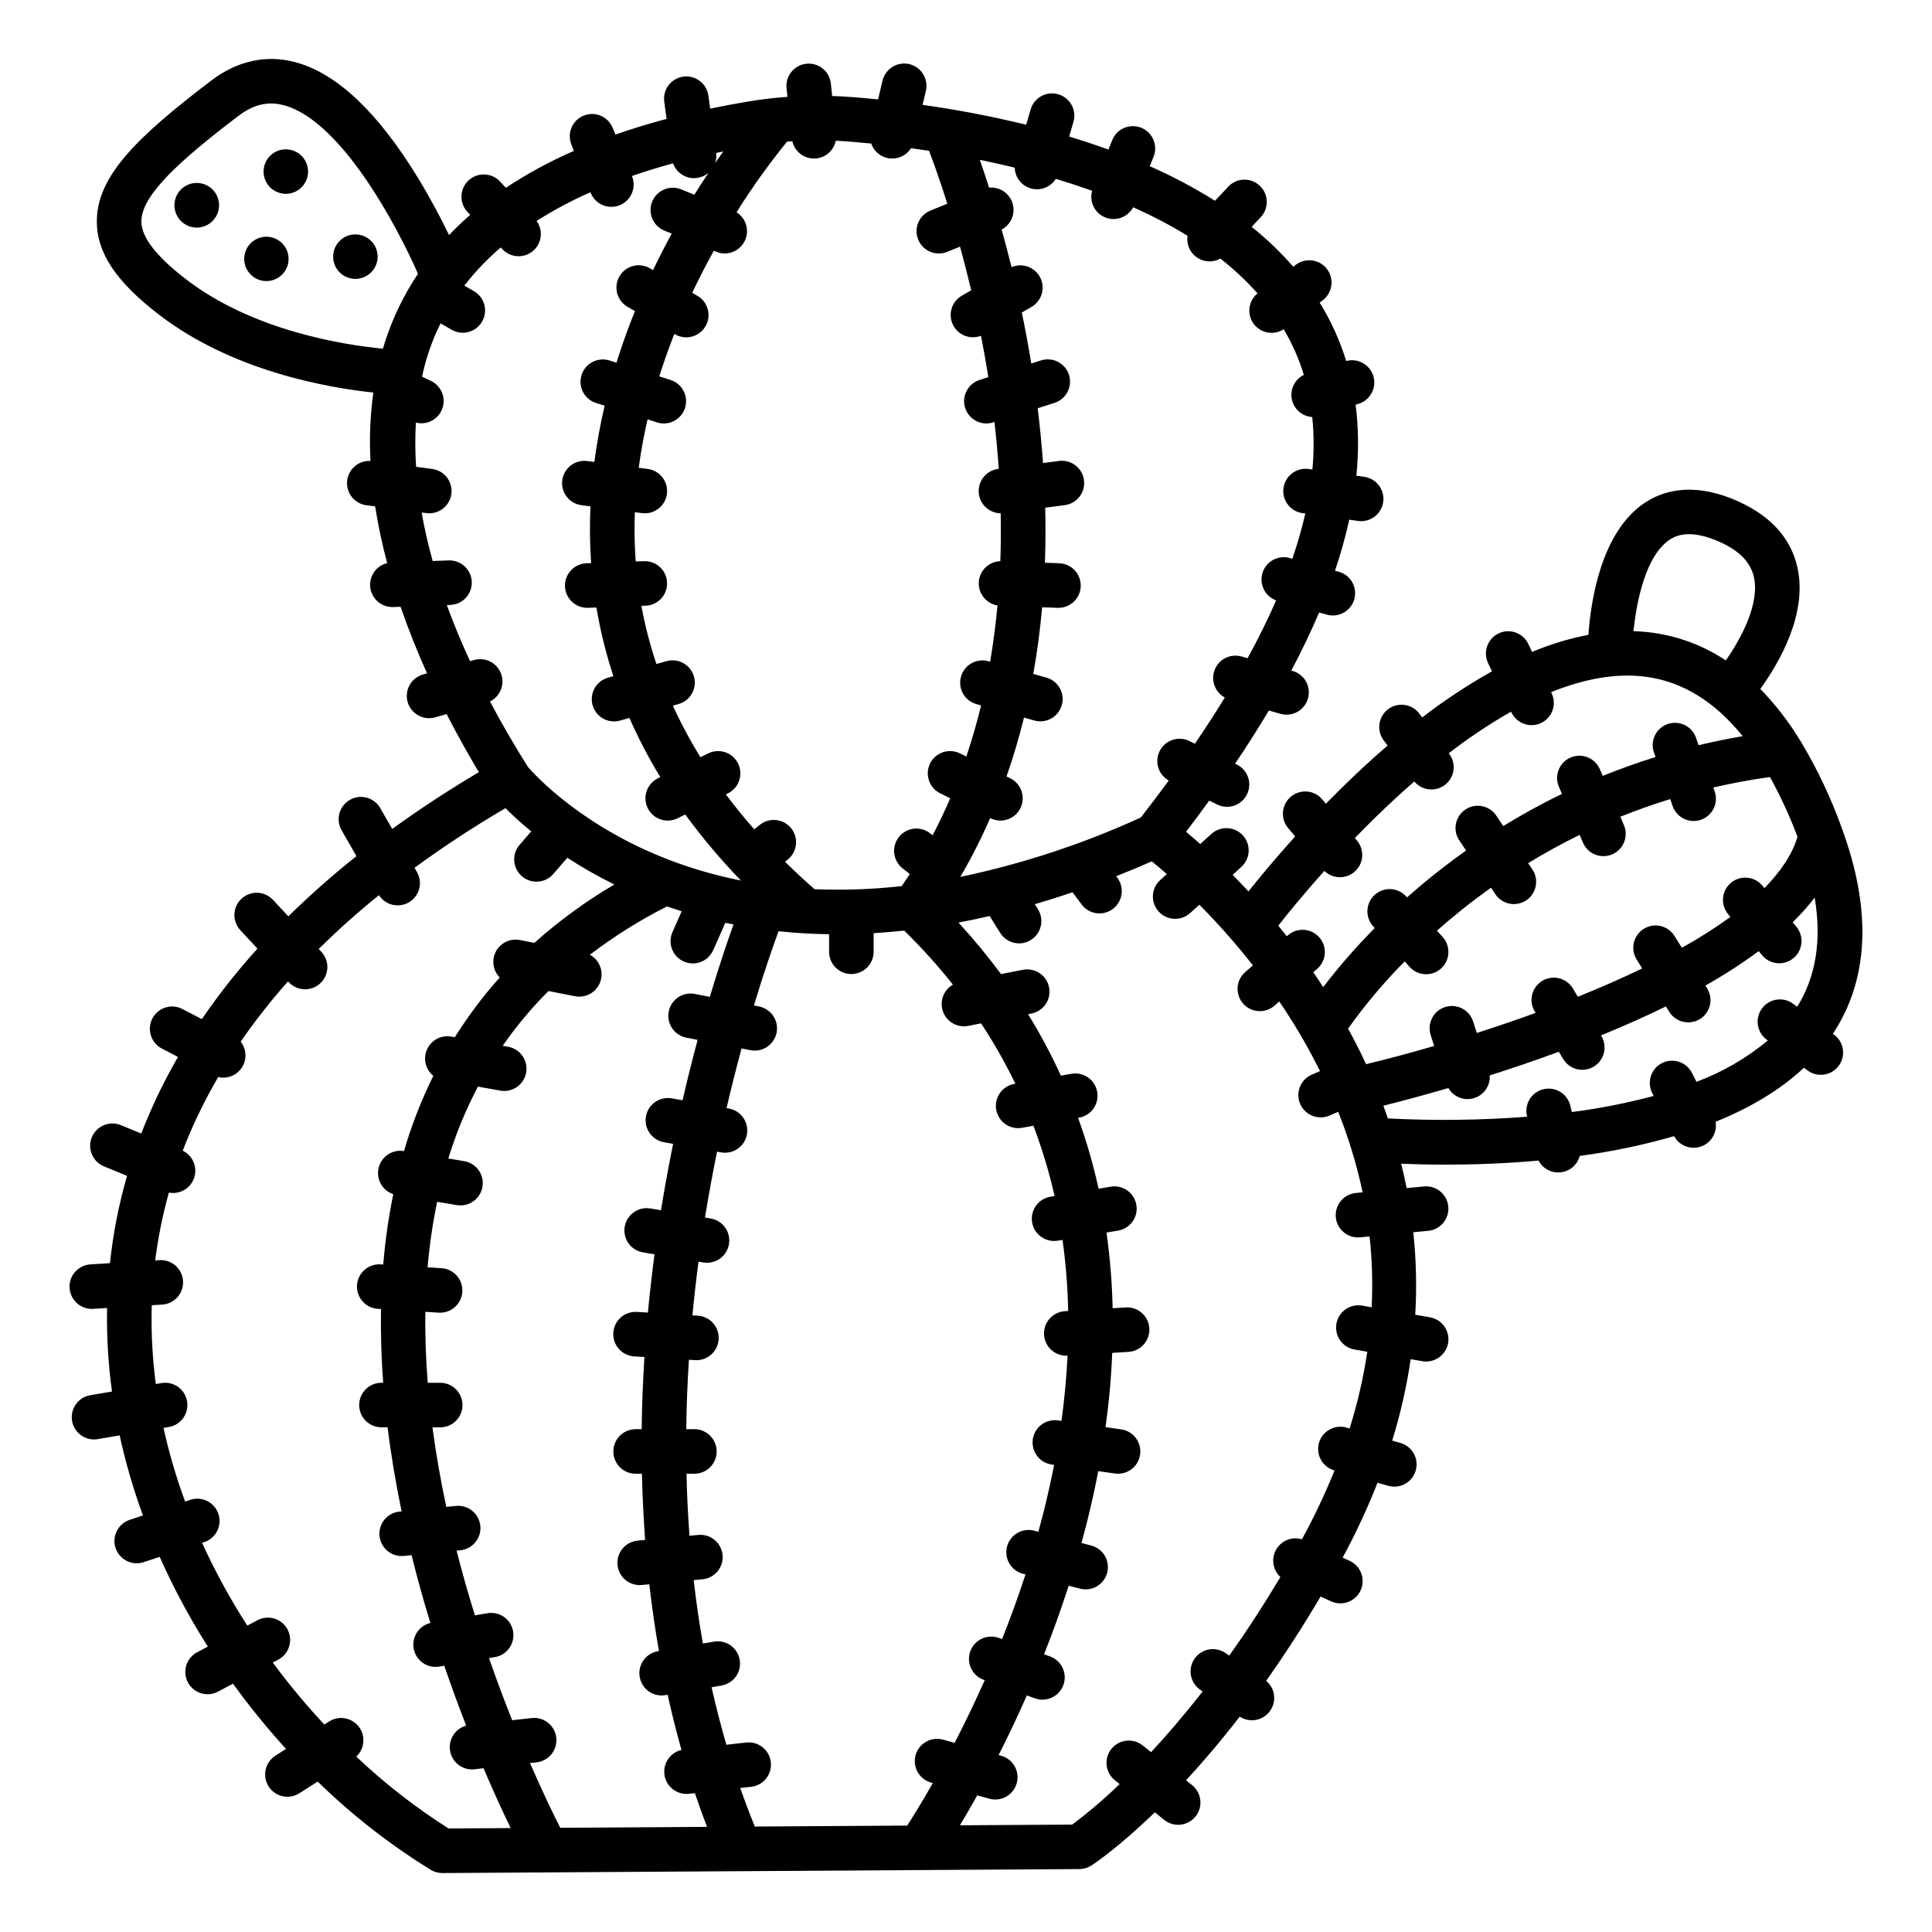 <?xml version="1.0" encoding="UTF-8"?>
<!-- Uploaded to: SVG Repo, www.svgrepo.com, Generator: SVG Repo Mixer Tools -->
<svg fill="#000000" width="800px" height="800px" version="1.1" viewBox="144 144 512 512" xmlns="http://www.w3.org/2000/svg">
 <g>
  <path d="m196.15 192.48c-2.824-0.004-5.254 1.984-5.809 4.754-0.555 2.766 0.922 5.543 3.531 6.625 2.606 1.082 5.613 0.172 7.184-2.176 1.57-2.344 1.262-5.473-0.734-7.469-1.109-1.105-2.606-1.727-4.172-1.734z"/>
  <path d="m214.58 206.73c-2.801 0.008-5.211 1.992-5.754 4.742-0.539 2.75 0.934 5.504 3.527 6.57 2.59 1.07 5.578 0.164 7.133-2.168 1.555-2.332 1.25-5.441-0.734-7.422-1.113-1.098-2.609-1.715-4.172-1.723z"/>
  <path d="m219.74 183.57c-2.812 0.004-5.231 1.996-5.777 4.754-0.543 2.758 0.938 5.519 3.535 6.594 2.602 1.074 5.598 0.16 7.156-2.18 1.562-2.344 1.25-5.457-0.742-7.445-1.109-1.102-2.609-1.719-4.172-1.723z"/>
  <path d="m238.18 206.12c-2.812 0-5.231 1.984-5.781 4.742-0.551 2.758 0.926 5.519 3.523 6.594 2.594 1.078 5.59 0.172 7.156-2.164 1.562-2.336 1.258-5.453-0.727-7.441-1.109-1.105-2.609-1.727-4.172-1.73z"/>
  <path d="m632.08 363.39c-0.016-0.043-0.031-0.086-0.047-0.125l-0.008-0.02v-0.004c-2.805-7.781-6.348-15.273-10.586-22.379-0.133-0.262-0.285-0.512-0.457-0.75-2.984-4.887-6.5-9.43-10.484-13.543 4.945-6.82 12.699-20.008 9.777-32.453-1.883-8.02-7.652-14.035-17.148-17.891-11.238-4.562-18.914-1.91-23.379 1.109-11.422 7.738-14.156 25.762-14.801 34.898h0.004c-5.121 0.992-10.129 2.512-14.934 4.531l-0.992-2.102h-0.004c-1.395-2.945-4.914-4.203-7.863-2.809-2.945 1.395-4.203 4.914-2.809 7.859l1.039 2.199c-6.457 3.613-12.637 7.699-18.492 12.223l-0.738-0.996h-0.004c-1.945-2.617-5.641-3.16-8.258-1.215-2.617 1.945-3.16 5.644-1.215 8.262l1.043 1.402c-5.914 5.086-11.414 10.355-16.348 15.406l-0.934-1.105h-0.004c-1.004-1.215-2.449-1.98-4.019-2.121s-3.133 0.352-4.34 1.367c-1.203 1.016-1.953 2.473-2.078 4.047-0.125 1.57 0.387 3.129 1.414 4.32l1.82 2.16c-5.246 5.805-9.465 10.91-12.379 14.57-1.438-1.551-2.844-3.023-4.199-4.398l2.309-2.082-0.004 0.004c2.422-2.184 2.617-5.918 0.434-8.34-2.184-2.422-5.918-2.613-8.34-0.43l-2.981 2.688c-1.398-1.242-2.656-2.32-3.758-3.242 2.121-2.781 4.172-5.535 6.152-8.266l2.141 1.059v0.004c2.914 1.402 6.414 0.199 7.852-2.699 1.434-2.902 0.27-6.414-2.613-7.883l-0.535-0.266c3.219-4.777 6.199-9.469 8.945-14.082l3.051 0.863-0.004-0.004c1.512 0.441 3.137 0.258 4.512-0.504 1.375-0.766 2.387-2.043 2.816-3.559 0.426-1.512 0.234-3.133-0.539-4.504-0.773-1.371-2.059-2.375-3.574-2.793l-0.309-0.086c2.777-5.242 5.231-10.375 7.367-15.395l2.106 0.59c3.125 0.84 6.344-0.996 7.215-4.109 0.875-3.117-0.926-6.356-4.031-7.262l-1.078-0.301c1.508-4.43 2.769-8.941 3.777-13.512l2.391 0.336c3.211 0.418 6.156-1.828 6.606-5.035 0.449-3.203-1.766-6.176-4.965-6.656l-2.152-0.301v-0.004c0.66-6.254 0.598-12.562-0.191-18.801l0.965-0.312v0.004c3.012-1.039 4.656-4.277 3.723-7.32-0.938-3.043-4.117-4.797-7.191-3.961-1.668-5.445-4.031-10.648-7.027-15.488l0.77-0.574v-0.004c2.613-1.949 3.152-5.648 1.203-8.262s-5.648-3.152-8.262-1.203l-0.711 0.531-0.004 0.004c-3.348-3.844-7.035-7.375-11.02-10.559l2.406-2.562v-0.004c2.231-2.375 2.113-6.113-0.266-8.344s-6.113-2.113-8.344 0.266l-3.504 3.738c-5.535-3.469-11.312-6.535-17.289-9.168l1.008-2.516c1.211-3.027-0.262-6.465-3.289-7.676-3.027-1.211-6.465 0.262-7.676 3.289l-0.996 2.496c-3.461-1.258-6.941-2.402-10.414-3.453l1.133-3.863v-0.004c0.918-3.129-0.875-6.41-4.004-7.328-3.129-0.922-6.41 0.871-7.328 4l-1.195 4.066v0.004c-9.055-2.219-18.219-3.977-27.453-5.269l0.867-3.664h0.004c0.367-1.527 0.109-3.137-0.711-4.477-0.82-1.336-2.141-2.293-3.672-2.656-1.527-0.359-3.137-0.098-4.469 0.73-1.336 0.824-2.285 2.152-2.641 3.68l-1.172 4.945c-2.383-0.242-4.613-0.445-6.652-0.605-1.84-0.148-3.676-0.238-5.512-0.297l-0.344-3.293c-0.34-3.246-3.242-5.602-6.488-5.262-3.242 0.34-5.598 3.246-5.258 6.488l0.238 2.289c-3.504 0.25-6.981 0.664-10.43 1.238-3.445 0.574-6.785 1.207-10.051 1.887l-0.473-3.492-0.004 0.004c-0.465-3.203-3.426-5.434-6.633-5-3.207 0.434-5.469 3.371-5.066 6.582l0.625 4.625c-4.734 1.254-9.258 2.641-13.566 4.156l-0.703-1.75h0.004c-1.211-3.027-4.648-4.5-7.676-3.289-3.027 1.211-4.5 4.648-3.289 7.676l0.672 1.684 0.004-0.004c-6.281 2.731-12.316 6-18.027 9.777l-1.566-1.672c-2.234-2.379-5.969-2.496-8.348-0.266s-2.496 5.969-0.266 8.344l0.723 0.77c-1.98 1.723-3.844 3.512-5.606 5.359-2.074-4.273-4.902-9.699-8.344-15.324-10.531-17.219-21.355-27.461-32.18-30.438-7.766-2.141-15.535-0.48-22.469 4.797-19.66 14.953-30.32 25.32-30.352 37.277-0.023 8.359 5.055 15.996 16.461 24.773 19.523 15.023 44.836 19.387 56.824 20.645h-0.004c-0.832 6.004-1.086 12.07-0.762 18.125-3.141-0.164-5.863 2.164-6.184 5.293-0.32 3.133 1.871 5.965 4.984 6.438l2.441 0.32c0.793 5.062 1.859 10.078 3.191 15.027-2.91 0.695-4.84 3.457-4.492 6.43s2.867 5.215 5.859 5.215h0.223l1.961-0.074c2.109 6.137 4.492 12.055 7.008 17.637l-1.016 0.289 0.004 0.004c-1.52 0.414-2.812 1.418-3.59 2.789-0.773 1.371-0.969 2.996-0.543 4.512 0.43 1.516 1.449 2.801 2.824 3.562 1.379 0.762 3.008 0.941 4.519 0.5l2.996-0.848c2.906 5.676 5.824 10.848 8.543 15.391-7.57 4.484-15.309 9.488-22.965 15.043l-3.191-5.559h0.004c-1.637-2.805-5.227-3.766-8.043-2.148-2.816 1.617-3.797 5.203-2.199 8.027l3.953 6.887c-6.293 5-12.32 10.324-18.055 15.957l-4.062-4.367v-0.004c-2.223-2.387-5.957-2.519-8.348-0.301-2.387 2.223-2.519 5.957-0.301 8.348l4.531 4.867c-5.328 5.891-10.258 12.137-14.746 18.691l-5.129-2.676h-0.004c-2.891-1.508-6.457-0.387-7.965 2.504-1.508 2.891-0.387 6.457 2.504 7.965l4.277 2.231h0.004c-3.769 6.5-7.023 13.285-9.734 20.293l-5.309-2.184c-1.453-0.625-3.094-0.641-4.559-0.043-1.465 0.598-2.629 1.758-3.231 3.219-0.602 1.465-0.594 3.106 0.027 4.562 0.617 1.457 1.797 2.602 3.269 3.18l6.031 2.484c-2.184 7.566-3.699 15.309-4.527 23.141l-5.16 0.32c-3.188 0.191-5.644 2.883-5.547 6.07 0.098 3.191 2.711 5.727 5.902 5.727 0.121 0 0.246 0 0.367-0.012l3.684-0.227c0 0.227-0.016 0.449-0.02 0.68h0.004c-0.105 7.172 0.336 14.344 1.309 21.449l-5.746 0.984c-3.023 0.516-5.148 3.258-4.891 6.312 0.254 3.059 2.809 5.41 5.875 5.41 0.336 0 0.672-0.027 1.004-0.082l5.793-0.992c1.57 7.207 3.633 14.297 6.172 21.219l-3.5 1.156v0.004c-3.098 1.023-4.781 4.363-3.758 7.461 1.023 3.098 4.367 4.777 7.465 3.754l4.231-1.398c3.434 7.707 7.391 15.172 11.848 22.336 0.297 0.48 0.613 0.953 0.918 1.434l-2.84 1.508c-2.879 1.531-3.973 5.106-2.445 7.988 1.531 2.879 5.106 3.973 7.984 2.445l3.961-2.106c4.356 6.023 9.043 11.797 14.051 17.293l-2.664 1.699c-1.367 0.82-2.348 2.156-2.715 3.711-0.367 1.555-0.086 3.188 0.77 4.531 0.859 1.348 2.227 2.285 3.789 2.606 1.562 0.324 3.188-0.004 4.508-0.898l4.703-3c9.094 8.871 19.141 16.711 29.953 23.379 0.926 0.566 1.988 0.863 3.074 0.863h0.035l168.81-1.055v0.004c1.129-0.008 2.231-0.336 3.176-0.949 0.598-0.387 7.074-4.672 16.805-14.086l2.488 2c2.539 2.043 6.258 1.637 8.301-0.906 2.039-2.539 1.637-6.258-0.906-8.301l-1.605-1.289c4.402-4.769 9.188-10.359 14.219-16.875 2.621 1.715 6.125 1.086 7.984-1.434s1.43-6.051-0.98-8.051c4.715-6.656 9.559-14.078 14.426-22.336l2.836 1.297 0.004-0.004c2.957 1.32 6.43 0.008 7.777-2.938 1.344-2.949 0.062-6.43-2.875-7.801l-1.895-0.863v-0.004c3.484-6.418 6.57-13.047 9.238-19.844l2.789 0.797c1.508 0.441 3.133 0.266 4.512-0.492 1.379-0.758 2.394-2.035 2.828-3.551 0.434-1.512 0.242-3.133-0.523-4.508-0.77-1.371-2.055-2.383-3.57-2.801l-2.137-0.609v-0.004c2.18-7.055 3.816-14.27 4.894-21.578l3.086 0.531v0.004c0.332 0.055 0.672 0.086 1.012 0.086 3.066-0.004 5.621-2.352 5.883-5.406 0.258-3.055-1.867-5.801-4.887-6.32l-3.887-0.668c0.43-7.289 0.258-14.605-0.516-21.867l3.961-0.383h0.004c3.242-0.312 5.621-3.195 5.309-6.441s-3.195-5.625-6.441-5.312l-4.594 0.441c-0.43-2.195-0.922-4.344-1.445-6.461 3.207 0.133 7.191 0.238 11.766 0.238 7.094 0 15.574-0.258 24.641-1.074l-0.004 0.004c1.133 2.148 3.465 3.383 5.875 3.109 2.414-0.273 4.41-2 5.031-4.348 8.457-1.125 16.816-2.875 25.012-5.238 1.383 2.535 4.391 3.695 7.113 2.75 2.723-0.941 4.367-3.719 3.883-6.562 8.867-3.582 16.945-8.254 23.418-14.324l0.914 0.688v0.004c2.602 1.965 6.305 1.445 8.27-1.156 1.965-2.602 1.445-6.305-1.156-8.27l-0.355-0.27c9.562-14.469 10.355-32.805 2.332-54.566zm-45.715-76.281c1.129-0.766 4.562-3.09 12.316 0.055 5.816 2.363 9.117 5.512 10.09 9.633 1.672 7.078-3.316 16.359-7.41 22.215v0.004c-5.785-3.848-12.363-6.348-19.242-7.316-1.734-0.242-3.477-0.387-5.223-0.438 0.816-8.105 3.289-19.961 9.469-24.152zm-91.395 87.676c2.242 2.195 5.805 2.254 8.117 0.137 2.312-2.117 2.566-5.676 0.578-8.098l-0.613-0.727c3.461-3.578 7.211-7.273 11.191-10.922 1.469-1.344 2.996-2.707 4.566-4.074v-0.004c2.031 2.434 5.621 2.828 8.133 0.895 2.512-1.934 3.047-5.504 1.215-8.09l-0.211-0.281v-0.004c5.234-4.055 10.75-7.738 16.5-11.02l0.156 0.332c1.445 2.856 4.906 4.043 7.797 2.672 2.894-1.371 4.168-4.801 2.871-7.727l-0.211-0.441c8.539-3.457 17.191-5.199 25.418-4.043 9.531 1.344 18.008 6.606 25.355 15.707-4.008 0.684-7.902 1.48-11.684 2.391l-0.688-1.969h0.004c-1.07-3.082-4.434-4.711-7.516-3.641-3.078 1.07-4.711 4.434-3.641 7.516l0.426 1.23c-4.879 1.516-9.543 3.191-14 4.992l-0.758-1.77h0.004c-1.289-2.996-4.762-4.383-7.758-3.094-2.996 1.285-4.379 4.758-3.094 7.754l0.812 1.887c-5.59 2.703-10.77 5.578-15.559 8.512l-1.719-2.566c-0.84-1.367-2.203-2.332-3.773-2.672-1.57-0.344-3.211-0.031-4.543 0.863-1.336 0.898-2.246 2.297-2.523 3.879-0.281 1.582 0.098 3.207 1.043 4.504l1.664 2.488c-4.676 3.301-8.855 6.594-12.543 9.715-1.062 0.906-2.09 1.801-3.098 2.695l-0.215-0.242v0.004c-2.18-2.426-5.91-2.629-8.336-0.449-2.426 2.18-2.629 5.914-0.449 8.34l0.434 0.48c-4.879 4.922-9.438 10.148-13.652 15.645-0.871-1.34-1.746-2.656-2.633-3.945l1.039-0.895c2.445-2.137 2.707-5.848 0.582-8.305-2.121-2.457-5.832-2.738-8.301-0.629l-0.34 0.297c-0.754-0.957-1.504-1.891-2.254-2.805 2.562-3.269 6.773-8.445 12.207-14.52zm-82.055-186.35c0.074 2.594 1.836 4.836 4.34 5.519 2.508 0.68 5.164-0.359 6.539-2.559 3.074 0.926 6.144 1.93 9.207 3.019 0.141 0.051 0.277 0.098 0.418 0.152-0.809 2.894 0.691 5.934 3.481 7.055 2.793 1.121 5.977-0.039 7.394-2.691 4.969 2.195 9.785 4.719 14.418 7.555-0.34 2.227 0.617 4.453 2.469 5.738 1.852 1.285 4.269 1.402 6.238 0.309 3.551 2.769 6.844 5.852 9.84 9.215-2.43 1.977-2.887 5.512-1.039 8.039 1.848 2.531 5.356 3.172 7.977 1.457 1.152 1.945 2.184 3.957 3.094 6.027 0.863 1.98 1.613 4.012 2.238 6.078-2.398 1.176-3.707 3.824-3.184 6.445 0.527 2.621 2.75 4.559 5.418 4.723 0.469 4.625 0.48 9.285 0.035 13.914l-1.047-0.148h-0.004c-3.207-0.414-6.156 1.832-6.606 5.035-0.449 3.207 1.766 6.176 4.965 6.66l0.816 0.113c-0.93 4.051-2.078 8.051-3.434 11.98l-0.777-0.219h-0.004c-3.047-0.797-6.188 0.941-7.125 3.949-0.941 3.008 0.645 6.227 3.606 7.309-2.164 4.965-4.684 10.074-7.559 15.324l-1.633-0.461c-2.898-0.812-5.941 0.684-7.066 3.473-1.129 2.789 0.02 5.981 2.668 7.406-2.453 4.004-5.102 8.086-7.949 12.246l-1.539-0.762c-2.883-1.352-6.32-0.176-7.766 2.66-1.449 2.836-0.387 6.309 2.398 7.852-2.367 3.223-4.836 6.488-7.414 9.797h0.004c-15.312 7.004-31.355 12.285-47.832 15.742 2.938-5.035 5.578-10.242 7.91-15.59l0.098 0.047c2.922 1.449 6.461 0.254 7.91-2.668 1.445-2.926 0.25-6.465-2.672-7.914l-1.008-0.5c1.77-5.051 3.316-10.254 4.633-15.602l2.766 0.789c3.129 0.859 6.367-0.965 7.25-4.086 0.883-3.125-0.922-6.375-4.039-7.277l-3.519-0.996c1.031-5.742 1.816-11.629 2.352-17.66l3.988 0.148h0.223 0.004c3.258 0.059 5.949-2.535 6.012-5.797 0.059-3.262-2.535-5.953-5.797-6.012l-3.695-0.137c0.172-4.789 0.195-9.652 0.074-14.59l5.047-0.66c1.582-0.168 3.031-0.969 4.016-2.219 0.984-1.25 1.422-2.844 1.215-4.422s-1.043-3.008-2.316-3.961-2.879-1.352-4.453-1.102l-4.086 0.535c-0.34-4.781-0.812-9.625-1.418-14.527l4.422-1.406v-0.004c1.504-0.469 2.758-1.516 3.484-2.91 0.727-1.395 0.867-3.019 0.391-4.519-0.477-1.5-1.531-2.746-2.934-3.465-1.398-0.715-3.027-0.844-4.523-0.359l-2.535 0.809c-0.766-4.684-1.609-9.199-2.508-13.512l2.594-1.496c2.691-1.574 3.695-4.973 2.289-7.758s-4.738-3.996-7.606-2.762c-0.871-3.523-1.742-6.844-2.625-9.965l0.004-0.004c2.496-1.312 3.715-4.211 2.906-6.914-0.809-2.703-3.414-4.457-6.227-4.188-0.879-2.762-1.711-5.227-2.461-7.379 3.039 0.621 6.133 1.312 9.25 2.078zm-79.133-3.902c0.625-0.133 1.25-0.27 1.883-0.395-0.691 0.965-1.406 1.98-2.141 3.051 0.289-0.852 0.379-1.762 0.258-2.656zm-0.621 25.922 0.703 0.285v0.004c2.836 1.137 6.074-0.082 7.457-2.809 1.387-2.723 0.461-6.055-2.129-7.68 4.07-6.508 8.543-12.762 13.387-18.723 0.465-0.039 0.93-0.074 1.395-0.105 0.605 2.676 2.981 4.582 5.727 4.59 0.207 0 0.414-0.012 0.621-0.031 2.559-0.266 4.652-2.164 5.168-4.684 1.203 0.055 2.406 0.121 3.613 0.219 1.824 0.145 3.762 0.32 5.773 0.52 0.656 1.91 2.246 3.352 4.215 3.82 0.445 0.105 0.906 0.156 1.367 0.156 2.016-0.004 3.891-1.035 4.973-2.738 1.566 0.211 3.148 0.434 4.777 0.684 1.09 2.856 2.836 7.668 4.844 14.02l-4.484 1.828v-0.004c-3.019 1.23-4.469 4.676-3.238 7.695 1.23 3.019 4.676 4.473 7.695 3.242l3.394-1.383c0.988 3.594 1.988 7.465 2.957 11.57l-2.504 1.445c-2.66 1.551-3.684 4.887-2.348 7.66 1.34 2.777 4.582 4.059 7.453 2.945 0.695 3.543 1.344 7.199 1.945 10.973l-2.231 0.711c-1.512 0.457-2.777 1.504-3.516 2.902-0.734 1.398-0.879 3.031-0.398 4.539 0.48 1.504 1.543 2.758 2.953 3.473 1.406 0.715 3.043 0.836 4.543 0.336l0.27-0.086c0.457 3.984 0.844 8.137 1.133 12.418l-0.195 0.027v-0.004c-3.066 0.414-5.293 3.121-5.106 6.211 0.188 3.086 2.727 5.508 5.82 5.547 0.082 4.148 0.059 8.383-0.098 12.688h-0.004c-3.035 0.098-5.504 2.488-5.695 5.523-0.195 3.035 1.949 5.719 4.949 6.203-0.453 4.93-1.09 9.91-1.949 14.91l-0.473-0.133c-3.129-0.859-6.363 0.965-7.246 4.086-0.887 3.125 0.918 6.375 4.035 7.277l1.289 0.363c-1.102 4.527-2.394 9.055-3.914 13.543l-1.691-0.84v0.004c-2.922-1.445-6.465-0.25-7.914 2.672-1.445 2.922-0.25 6.465 2.672 7.91l2.668 1.32c-1.426 3.301-2.969 6.574-4.672 9.801l-0.562-0.445c-1.227-1.004-2.805-1.473-4.379-1.305-1.574 0.172-3.016 0.969-3.996 2.211-0.984 1.242-1.426 2.828-1.227 4.398 0.195 1.57 1.02 3 2.277 3.957l1.84 1.457c-0.695 1.07-1.406 2.137-2.133 3.195h0.004c-7.676 0.863-15.402 1.141-23.117 0.82-2.723-2.394-5.328-4.816-7.824-7.273l0.73-0.578c2.527-2.031 2.945-5.723 0.934-8.266-2.012-2.543-5.695-2.988-8.258-0.996l-1.562 1.234c-2.676-3.039-5.18-6.121-7.519-9.25l0.559-0.277h0.004c2.922-1.449 4.117-4.992 2.672-7.914-1.449-2.922-4.988-4.117-7.91-2.668l-2.051 1.016c-2.727-4.398-5.172-8.965-7.32-13.668l1.48-0.418v-0.004c1.52-0.414 2.805-1.422 3.578-2.793 0.77-1.367 0.965-2.988 0.535-4.504-0.426-1.512-1.441-2.793-2.816-3.555-1.375-0.766-2.996-0.945-4.508-0.508l-2.625 0.742c-1.695-5.035-3.027-10.184-3.981-15.41l1.125-0.043c3.258-0.121 5.801-2.859 5.68-6.121-0.121-3.258-2.859-5.801-6.117-5.68l-2.184 0.082c-0.023-0.32-0.055-0.641-0.078-0.965-0.262-4.023-0.312-8.062-0.152-12.09l1.871 0.242c3.231 0.422 6.195-1.855 6.617-5.09 0.426-3.234-1.855-6.195-5.086-6.621l-2.383-0.312c0.582-4.367 1.379-8.645 2.344-12.82l2.434 0.773-0.004 0.004c1.5 0.5 3.137 0.379 4.547-0.336 1.41-0.715 2.473-1.969 2.953-3.473 0.477-1.508 0.332-3.141-0.402-4.539s-2-2.445-3.516-2.902l-2.91-0.922c1.223-3.875 2.566-7.633 4-11.254l0.195 0.113v0.004c2.824 1.629 6.438 0.66 8.066-2.16 1.633-2.824 0.664-6.438-2.16-8.066l-1.371-0.789c1.867-3.941 3.793-7.656 5.715-11.133zm-79.742 8.18c-0.012 0.02-0.02 0.039-0.031 0.059v0.004c-1.691 2.727-3.199 5.566-4.516 8.492-1.336 2.992-2.473 6.066-3.398 9.211-10.008-0.957-34.285-4.625-52.152-18.375-7.988-6.148-11.863-11.18-11.855-15.383 0.02-6.957 10.285-16.188 25.695-27.91 4.055-3.086 7.926-3.981 12.184-2.809 14.914 4.098 29.586 31.34 35.43 44.645-0.344 0.516-0.688 1.031-1.023 1.559-0.121 0.164-0.23 0.336-0.332 0.512zm16.254 100.27-1.109 0.312c-2.394-5.176-4.43-10.137-6.152-14.871l0.926-0.035 0.004 0.004c3.258-0.121 5.801-2.859 5.68-6.117-0.117-3.258-2.859-5.801-6.117-5.68l-4.238 0.156c-1.258-4.519-2.215-8.801-2.926-12.855l1.258 0.164c3.231 0.426 6.195-1.855 6.617-5.09 0.426-3.231-1.855-6.195-5.086-6.617l-4.258-0.559c-0.266-3.902-0.285-7.816-0.062-11.723 2.934 0.75 5.961-0.848 7.004-3.695 1.039-2.844-0.242-6.016-2.973-7.34l-2.394-1.141h0.004c0.855-4.051 2.129-8.004 3.797-11.797 0.352-0.789 0.723-1.566 1.105-2.332l2.973 1.719h0.004c2.82 1.605 6.406 0.629 8.031-2.18 1.621-2.812 0.672-6.406-2.129-8.047l-2.574-1.488c2.863-3.691 6.098-7.082 9.652-10.113l0.434 0.461v-0.004c2.125 2.273 5.652 2.5 8.051 0.52 2.398-1.98 2.844-5.488 1.012-8.004 4.559-2.891 9.328-5.434 14.266-7.609l0.062 0.16h0.004c1.211 3.027 4.644 4.5 7.672 3.289 1.457-0.582 2.617-1.719 3.234-3.16 0.617-1.438 0.637-3.062 0.055-4.516l-0.031-0.078c3.477-1.203 7.109-2.32 10.902-3.352v-0.004c0.832 2.356 3.055 3.93 5.551 3.938 0.27 0 0.535-0.02 0.801-0.055 1.113-0.148 2.164-0.617 3.019-1.348-1.207 1.812-2.449 3.742-3.727 5.789l-3.598-1.465c-3-1.148-6.367 0.309-7.578 3.285-1.215 2.973 0.176 6.371 3.121 7.644l2.055 0.84c-1.672 3.059-3.332 6.285-4.949 9.672l-0.848-0.492c-2.824-1.633-6.434-0.664-8.062 2.16-1.633 2.824-0.664 6.434 2.16 8.066l1.953 1.125c-1.77 4.367-3.422 8.938-4.902 13.676l-1.879-0.598h-0.004c-3.094-0.949-6.379 0.77-7.359 3.856-0.98 3.086 0.703 6.387 3.777 7.398l2.336 0.742h0.004c-1.16 4.918-2.07 9.895-2.727 14.906l-1.887-0.242c-1.551-0.203-3.121 0.219-4.363 1.172s-2.055 2.363-2.254 3.914c-0.426 3.234 1.855 6.199 5.086 6.621l2.383 0.312c-0.215 4.769-0.172 9.543 0.133 14.309 0.016 0.242 0.039 0.48 0.059 0.723l-1.148 0.043c-3.262 0.059-5.856 2.75-5.797 6.012 0.062 3.258 2.754 5.856 6.012 5.793h0.223l2.106-0.078c1.031 6.172 2.531 12.254 4.492 18.191l-1.398 0.395h0.004c-1.52 0.418-2.805 1.426-3.578 2.793-0.77 1.371-0.965 2.992-0.535 4.508 0.426 1.512 1.441 2.793 2.816 3.555s2.996 0.945 4.508 0.508l2.43-0.688c2.379 5.402 5.109 10.645 8.184 15.684l-0.652 0.324c-1.402 0.691-2.473 1.918-2.977 3.402-0.5 1.48-0.391 3.106 0.305 4.508 1.445 2.922 4.988 4.117 7.91 2.672l2.019-1 0.004-0.004c4.508 6.168 9.438 12.012 14.754 17.496-5.711-1.125-11.328-2.676-16.809-4.641-24.828-8.93-37.953-23.5-39.645-25.465-3.773-6.008-7.121-11.789-10.043-17.34 2.738-1.344 4-4.551 2.918-7.398-1.086-2.852-4.16-4.406-7.098-3.59zm-6.789 309.66v0.004c-8.75-5.551-16.945-11.93-24.469-19.055 2.234-2.074 2.523-5.508 0.668-7.926-1.859-2.418-5.254-3.023-7.832-1.398l-1.301 0.828v0.004c-4.863-5.211-9.426-10.691-13.66-16.422l1.469-0.789c2.879-1.527 3.973-5.102 2.445-7.984-1.531-2.879-5.106-3.973-7.984-2.445l-2.68 1.426c-4.519-7.016-8.527-14.344-11.988-21.938l0.688-0.227h0.004c3.031-1.07 4.652-4.367 3.641-7.422-1.008-3.055-4.277-4.738-7.348-3.785l-1.48 0.492c-2.352-6.367-4.262-12.891-5.719-19.516l1.379-0.234v-0.004c1.551-0.254 2.938-1.117 3.848-2.398 0.914-1.281 1.277-2.871 1.012-4.422-0.262-1.551-1.137-2.93-2.422-3.836-1.285-0.902-2.879-1.258-4.43-0.98l-1.43 0.246v-0.004c-0.844-6.391-1.219-12.832-1.117-19.281 0.008-0.535 0.039-1.066 0.055-1.598l2.664-0.164c1.578-0.074 3.059-0.777 4.113-1.953 1.059-1.18 1.598-2.731 1.5-4.305-0.098-1.578-0.824-3.051-2.016-4.09-1.191-1.039-2.75-1.555-4.328-1.434l-1.035 0.062c0.762-6.07 1.977-12.078 3.629-17.969 0.363 0.07 0.73 0.105 1.098 0.109 2.754-0.004 5.137-1.906 5.75-4.59 0.613-2.68-0.703-5.43-3.18-6.629 2.602-6.742 5.742-13.262 9.395-19.496 2.438 0.562 4.969-0.473 6.312-2.59 1.34-2.113 1.203-4.844-0.348-6.812 3.848-5.57 8.039-10.898 12.543-15.953l0.164 0.172h-0.004c1.062 1.16 2.547 1.848 4.121 1.914 1.57 0.062 3.106-0.508 4.258-1.578 1.152-1.074 1.828-2.562 1.879-4.133 0.051-1.574-0.531-3.102-1.613-4.246l-0.672-0.723c5.078-5.019 10.406-9.781 15.965-14.27 1.73 2.691 5.293 3.512 8.027 1.848 2.731-1.668 3.637-5.207 2.039-7.981l-0.645-1.121h0.004c7.762-5.672 15.809-10.941 24.105-15.797 1.664 1.672 3.949 3.797 6.824 6.156l-3.078 3.562v-0.004c-2.133 2.469-1.863 6.195 0.605 8.328 2.465 2.133 6.195 1.863 8.328-0.602l3.715-4.293h-0.004c4.008 2.609 8.172 4.977 12.469 7.082-7.562 4.441-14.66 9.621-21.199 15.465l-3.836-0.75h-0.004c-2.539-0.496-5.106 0.719-6.332 2.996-1.227 2.277-0.824 5.09 0.988 6.934-4.41 4.93-8.391 10.227-11.898 15.836l-0.949-0.168c-2.648-0.473-5.281 0.906-6.402 3.356-1.117 2.445-0.441 5.34 1.648 7.039-2.758 5.586-5.086 11.375-6.977 17.309-0.277 0.871-0.531 1.75-0.789 2.629l-0.051-0.008 0.004 0.004c-3.035-0.488-5.934 1.438-6.668 4.422-0.73 2.984 0.953 6.035 3.867 7.008-1.258 6.156-2.144 12.379-2.656 18.641l-0.695-0.043c-3.254-0.203-6.055 2.273-6.258 5.527s2.273 6.059 5.527 6.258l0.836 0.051c-0.121 6.555 0.09 13.086 0.57 19.539h-0.449c-3.262 0-5.906 2.644-5.906 5.906 0 3.258 2.644 5.902 5.906 5.902h1.625c0.949 7.66 2.227 15.125 3.711 22.281l-0.57 0.059v-0.004c-3.129 0.316-5.465 3.027-5.305 6.172 0.156 3.141 2.75 5.609 5.894 5.609 0.195 0 0.398-0.012 0.602-0.031l2.019-0.203c1.508 6.086 3.125 11.867 4.766 17.254 0.074 0.238 0.148 0.473 0.223 0.711-3.074 0.742-5.019 3.773-4.41 6.875 0.605 3.102 3.547 5.176 6.672 4.703l1.414-0.242c1.93 5.648 3.887 10.965 5.805 15.879h0.004c-2.852 0.777-4.688 3.539-4.305 6.465 0.387 2.93 2.875 5.121 5.828 5.137 0.223 0 0.445-0.012 0.664-0.039l2.414-0.273c2.738 6.434 5.215 11.793 7.184 15.852zm29.582-0.184c-1.691-3.344-4.582-9.266-8.012-17.152l1.754-0.195v0.004c3.242-0.367 5.574-3.289 5.211-6.527-0.363-3.242-3.285-5.574-6.527-5.211l-5.164 0.578c-2.008-5.039-4.086-10.559-6.133-16.461l1.5-0.254c1.555-0.25 2.945-1.109 3.863-2.394 0.918-1.281 1.285-2.875 1.02-4.43-0.266-1.551-1.145-2.934-2.434-3.84-1.289-0.902-2.891-1.254-4.441-0.973l-3.246 0.555c-1.711-5.488-3.352-11.223-4.859-17.145l1.012-0.098c3.246-0.328 5.609-3.227 5.281-6.469-0.328-3.246-3.227-5.609-6.469-5.281l-2.543 0.258c-1.477-6.875-2.727-13.926-3.672-21.082h2.055c3.262 0 5.902-2.641 5.902-5.902s-2.641-5.906-5.902-5.906h-3.309c-0.496-6.25-0.73-12.539-0.629-18.809l3.547 0.219c0.125 0.008 0.246 0.012 0.371 0.012v0.004c3.184-0.008 5.789-2.539 5.887-5.727 0.098-3.184-2.348-5.871-5.527-6.07l-3.688-0.238c0.496-5.832 1.344-11.629 2.535-17.355l5.203 0.871h-0.004c0.328 0.051 0.656 0.078 0.984 0.078 3.074 0 5.633-2.356 5.883-5.418 0.254-3.062-1.883-5.805-4.914-6.309l-4.188-0.699c0.102-0.332 0.195-0.668 0.301-1v-0.004c1.98-6.223 4.5-12.262 7.543-18.043l5.996 1.07c3.188 0.527 6.211-1.609 6.777-4.793 0.566-3.184-1.535-6.231-4.711-6.832l-1.496-0.266v-0.004c3.598-5.191 7.656-10.047 12.125-14.512l7.027 1.379h0.004c2.863 0.562 5.711-1.051 6.695-3.797 0.988-2.75-0.184-5.809-2.754-7.191 6.402-4.894 13.242-9.18 20.438-12.805 1.297 0.449 2.594 0.879 3.891 1.289l-2.426 5.469h0.004c-0.652 1.434-0.703 3.07-0.141 4.539 0.559 1.473 1.684 2.66 3.125 3.297 1.438 0.637 3.074 0.676 4.539 0.102 1.469-0.57 2.644-1.707 3.269-3.152l3.195-7.207c0.723 0.156 1.449 0.289 2.172 0.43-1.609 4.461-3.828 10.984-6.281 19.195l-3.91-0.766c-1.543-0.316-3.148 0-4.457 0.871-1.309 0.875-2.215 2.234-2.516 3.777-0.305 1.547 0.023 3.144 0.906 4.449 0.883 1.301 2.25 2.199 3.797 2.488l2.953 0.578c-1.332 4.945-2.68 10.289-3.996 16.008l-2.848-0.508-0.004 0.004c-3.211-0.574-6.277 1.566-6.848 4.777-0.57 3.207 1.566 6.273 4.777 6.848l2.418 0.43c-1.137 5.602-2.219 11.473-3.207 17.59l-2.824-0.473c-1.543-0.258-3.129 0.105-4.402 1.016-1.273 0.91-2.137 2.289-2.394 3.832-0.535 3.219 1.633 6.262 4.852 6.797l3.051 0.512c-0.656 4.957-1.254 10.105-1.754 15.441l-2.91-0.18c-3.254-0.203-6.059 2.269-6.258 5.527-0.203 3.254 2.269 6.055 5.523 6.258l2.723 0.168c-0.395 6.199-0.652 12.586-0.73 19.125h-1.605 0.004c-3.262 0-5.906 2.644-5.906 5.906 0 3.262 2.644 5.902 5.906 5.902h1.668c0.125 5.762 0.41 11.609 0.848 17.539l-2 0.188v0.004c-3.133 0.297-5.484 3.004-5.336 6.148 0.145 3.148 2.731 5.625 5.879 5.633 0.184 0 0.371-0.008 0.559-0.027l2.004-0.188c0.664 5.859 1.516 11.754 2.555 17.688l-0.23 0.039v0.004c-1.555 0.25-2.941 1.113-3.859 2.394-0.914 1.281-1.281 2.875-1.016 4.426 0.266 1.555 1.141 2.934 2.43 3.84 1.289 0.902 2.887 1.258 4.434 0.977l0.543-0.094c1.082 4.875 2.289 9.754 3.668 14.625v0.004c-2.918 0.676-4.871 3.438-4.531 6.418 0.336 2.977 2.856 5.231 5.852 5.238 0.223 0 0.445-0.012 0.668-0.039l1.559-0.176c1.004 2.988 2.09 5.969 3.227 8.938zm101.49-23.344c-1.516-0.434-3.141-0.242-4.512 0.527-1.375 0.77-2.383 2.059-2.805 3.574-0.418 1.52-0.215 3.141 0.566 4.508 0.781 1.367 2.078 2.363 3.602 2.769l0.402 0.109c-2.914 5.125-5.301 8.969-6.785 11.277l-40.395 0.25c-1.379-3.391-2.66-6.793-3.852-10.211l2.894-0.324-0.004 0.004c3.242-0.363 5.574-3.285 5.211-6.527-0.367-3.238-3.289-5.57-6.527-5.207l-5.25 0.59c-1.48-5.07-2.789-10.152-3.922-15.238l2.586-0.441h-0.004c1.555-0.254 2.941-1.113 3.856-2.394 0.918-1.281 1.281-2.875 1.016-4.43-0.266-1.551-1.137-2.934-2.426-3.836-1.289-0.906-2.887-1.258-4.434-0.98l-2.906 0.492c-0.992-5.629-1.805-11.23-2.434-16.805l2.391-0.223h-0.004c3.219-0.332 5.574-3.199 5.269-6.422-0.301-3.227-3.148-5.606-6.375-5.332l-2.394 0.223c-0.414-5.547-0.68-11.023-0.793-16.434h2.094-0.004c3.262 0 5.906-2.641 5.906-5.902 0-3.262-2.644-5.906-5.906-5.906h-2.16c0.078-6.289 0.328-12.43 0.707-18.395l1.629 0.098c0.125 0.008 0.246 0.012 0.371 0.012l0.004 0.004c3.184-0.008 5.789-2.543 5.887-5.727 0.098-3.184-2.348-5.871-5.527-6.07l-1.43-0.09c0.465-4.906 1.004-9.648 1.613-14.227l1.266 0.211c0.328 0.055 0.656 0.082 0.984 0.082 3.074 0 5.633-2.356 5.883-5.418 0.254-3.062-1.883-5.809-4.914-6.309l-1.504-0.25c0.984-6.062 2.059-11.895 3.199-17.461l1.07 0.191-0.004-0.004c3.211 0.574 6.277-1.566 6.848-4.777 0.574-3.207-1.566-6.273-4.777-6.848l-0.621-0.109c1.312-5.648 2.656-10.938 3.984-15.809l2.269 0.445c1.547 0.324 3.16 0.016 4.477-0.855 1.316-0.875 2.231-2.238 2.535-3.789 0.301-1.551-0.027-3.156-0.918-4.461-0.891-1.305-2.269-2.199-3.82-2.481l-1.277-0.25c2.695-8.93 5.059-15.676 6.531-19.676 4.481 0.477 8.953 0.73 13.391 0.797v4.644h-0.004c0 3.258 2.641 5.902 5.902 5.902s5.902-2.644 5.902-5.902v-4.922c2.719-0.164 5.422-0.395 8.105-0.688h0.004c4.594 4.504 8.906 9.289 12.914 14.324-2.516 1.43-3.625 4.469-2.625 7.18 1 2.715 3.82 4.301 6.656 3.754l3.426-0.672c3.383 5.125 6.418 10.469 9.09 15.996l-0.297 0.051c-3.012 0.535-5.117 3.285-4.852 6.332 0.27 3.047 2.824 5.387 5.883 5.387 0.352 0 0.699-0.031 1.043-0.094l3.004-0.535c2.301 6.066 4.172 12.289 5.602 18.617l-1.094 0.184h-0.004c-3.215 0.539-5.387 3.582-4.848 6.797 0.539 3.219 3.582 5.387 6.797 4.852l1.262-0.199c0.871 6.242 1.371 12.531 1.492 18.832l-0.867 0.055c-3.18 0.203-5.629 2.891-5.531 6.074 0.098 3.184 2.703 5.715 5.891 5.723 0.113 0 0.23 0 0.348-0.012-0.27 5.668-0.809 11.434-1.617 17.293l-0.922-0.133c-3.227-0.457-6.215 1.789-6.676 5.016-0.457 3.231 1.785 6.219 5.016 6.676l0.633 0.09c-0.824 4.223-1.77 8.484-2.859 12.793-0.422 1.66-0.859 3.305-1.312 4.934l-1.023-0.266h-0.004c-1.523-0.418-3.148-0.211-4.519 0.578-1.367 0.789-2.363 2.098-2.762 3.625-0.398 1.527-0.168 3.152 0.641 4.512 0.809 1.355 2.129 2.332 3.664 2.711l0.59 0.152c-1.949 5.977-4.043 11.711-6.207 17.129l-0.863-0.312v0.004c-1.473-0.531-3.094-0.457-4.512 0.207-1.418 0.664-2.516 1.867-3.047 3.34-1.109 3.066 0.48 6.449 3.547 7.559l0.281 0.098c-2.715 6.102-5.422 11.668-7.977 16.605zm113.55-114.6-2.523-0.434c-3.215-0.555-6.269 1.602-6.82 4.812-0.555 3.215 1.602 6.269 4.812 6.824l3.371 0.582v-0.004c-1.027 6.891-2.594 13.691-4.688 20.336l-0.773-0.223c-1.508-0.445-3.133-0.266-4.512 0.492-1.379 0.758-2.394 2.035-2.828 3.547-0.434 1.516-0.246 3.137 0.523 4.508 0.77 1.375 2.055 2.383 3.57 2.805l0.027 0.008c-2.519 6.246-5.406 12.332-8.645 18.234-2.633-0.793-5.465 0.336-6.828 2.727-1.367 2.387-0.898 5.402 1.121 7.269-4.57 7.691-9.125 14.617-13.551 20.836l-1.051-0.719c-2.695-1.812-6.348-1.105-8.172 1.582-1.828 2.684-1.141 6.34 1.531 8.18l0.645 0.438c-4.859 6.238-9.473 11.59-13.672 16.102l-2.156-1.734v0.004c-1.219-1-2.785-1.473-4.356-1.312-1.566 0.164-3.004 0.945-3.992 2.176-0.988 1.23-1.445 2.801-1.266 4.367s0.977 2.996 2.219 3.973l1.223 0.984h-0.004c-3.957 3.84-8.156 7.426-12.566 10.738l-29.754 0.188c1.363-2.269 2.91-4.934 4.582-7.934l3.121 0.863c1.516 0.445 3.148 0.262 4.531-0.508 1.383-0.77 2.398-2.059 2.82-3.582 0.422-1.527 0.215-3.156-0.578-4.527-0.789-1.367-2.094-2.363-3.625-2.762l-0.598-0.164c2.422-4.773 4.953-10.059 7.477-15.801l2.129 0.77 0.004-0.004c3.066 1.109 6.449-0.48 7.559-3.547 1.105-3.066-0.48-6.449-3.547-7.559l-1.574-0.57c2.269-5.734 4.473-11.809 6.519-18.172l2.914 0.758v0.004c1.523 0.422 3.152 0.215 4.523-0.574 1.371-0.793 2.367-2.098 2.766-3.629s0.168-3.156-0.645-4.516c-0.809-1.355-2.133-2.332-3.668-2.707l-2.5-0.652c0.426-1.547 0.84-3.106 1.242-4.676 1.234-4.836 2.293-9.621 3.203-14.367l4.422 0.629c3.227 0.457 6.215-1.789 6.672-5.019 0.457-3.231-1.789-6.219-5.019-6.676l-4.148-0.59c0.93-6.664 1.523-13.223 1.777-19.68l4.312-0.27v0.004c3.254-0.203 5.727-3.008 5.527-6.262-0.203-3.254-3.008-5.727-6.262-5.523l-3.465 0.215c-0.148-6.711-0.695-13.406-1.637-20.055l3.07-0.512c3.215-0.539 5.387-3.582 4.852-6.797-0.539-3.215-3.582-5.387-6.801-4.848l-3.211 0.539v-0.004c-1.402-6.371-3.215-12.645-5.43-18.777l0.285-0.051c3.211-0.574 5.348-3.641 4.777-6.848-0.574-3.211-3.641-5.352-6.852-4.777l-2.773 0.492h0.004c-2.562-5.606-5.465-11.043-8.695-16.285l0.984-0.191v-0.004c3.16-0.664 5.199-3.742 4.578-6.91-0.621-3.168-3.672-5.25-6.852-4.676l-5.883 1.152c-3.508-4.75-7.269-9.309-11.273-13.652 2.789-0.523 5.543-1.102 8.266-1.734l2.781 4.461c1.723 2.769 5.367 3.613 8.133 1.891 2.769-1.727 3.613-5.367 1.891-8.137l-0.84-1.348c3.406-0.992 6.734-2.043 9.996-3.156l2.422 3.231-0.004 0.004c1.957 2.609 5.656 3.137 8.266 1.18 2.609-1.953 3.137-5.656 1.184-8.266l-0.305-0.406c3.258-1.289 6.418-2.609 9.445-3.945 1.062 0.863 2.41 1.992 3.984 3.371l-1.746 1.574-0.004 0.004c-1.16 1.047-1.859 2.516-1.941 4.078-0.082 1.566 0.465 3.098 1.512 4.258 2.184 2.422 5.918 2.617 8.34 0.434l2.461-2.223h-0.004c5.043 5.078 9.785 10.449 14.199 16.078l-2.031 1.754c-2.469 2.133-2.738 5.859-0.609 8.328 2.133 2.469 5.859 2.738 8.328 0.609l1.301-1.125c2.449 3.609 4.844 7.441 7.117 11.488 1.301 2.316 2.516 4.637 3.672 6.961l-2.176 0.941c-2.996 1.293-4.375 4.769-3.078 7.762 1.293 2.992 4.766 4.371 7.762 3.078l2.309-1c1.133 2.848 2.16 5.699 3.074 8.562h0.004c0.078 0.402 0.203 0.797 0.367 1.176 1.199 3.856 2.207 7.727 3.023 11.609l-1.793 0.172v0.004c-3.133 0.301-5.477 3.012-5.328 6.152 0.152 3.144 2.738 5.621 5.887 5.625 0.191 0 0.379-0.008 0.574-0.027l2.508-0.242v0.004c0.676 6.231 0.859 12.504 0.551 18.766zm-1.484-64.414c-1.527-3.297-3.125-6.441-4.762-9.426l-0.004-0.004c4.512-6.328 9.527-12.285 14.996-17.809l1.293 1.441v-0.004c2.18 2.426 5.914 2.629 8.34 0.449s2.625-5.91 0.445-8.336l-1.52-1.695c4.566-4.051 9.348-7.852 14.32-11.391l1.117 1.672c0.863 1.32 2.219 2.242 3.766 2.555 1.543 0.316 3.152-0.004 4.461-0.879 1.312-0.879 2.215-2.242 2.512-3.793 0.301-1.547-0.035-3.152-0.926-4.453l-1.082-1.609c4.258-2.606 8.805-5.117 13.637-7.484l0.887 2.055v0.004c1.285 2.996 4.758 4.379 7.754 3.094 2.996-1.289 4.383-4.762 3.094-7.758l-0.945-2.203c4.215-1.699 8.617-3.262 13.215-4.68l0.637 1.836c1.066 3.082 4.434 4.711 7.512 3.641 3.082-1.07 4.711-4.434 3.641-7.512l-0.359-1.039c4.82-1.113 9.82-2.055 15.012-2.777 2.809 5.098 5.246 10.395 7.297 15.844-1.41 4.699-4.481 9.242-8.773 13.594l-0.492-0.59-0.004-0.004c-0.992-1.223-2.434-2-4-2.152-1.57-0.156-3.133 0.32-4.348 1.324-1.215 1.008-1.977 2.453-2.117 4.023-0.137 1.57 0.355 3.133 1.371 4.336l0.582 0.703h0.004c-4.125 2.981-8.422 5.711-12.871 8.18l-1.961-3.141c-1.727-2.766-5.367-3.609-8.133-1.883-2.769 1.727-3.609 5.367-1.887 8.133l1.469 2.363c-5.492 2.656-11.238 5.16-17.055 7.504l-1.309-2.184 0.004-0.004c-1.676-2.797-5.301-3.711-8.102-2.035-2.797 1.676-3.711 5.301-2.035 8.098l0.242 0.406c-5.277 1.922-10.512 3.695-15.574 5.312l-0.984-3.051v0.004c-0.996-3.106-4.32-4.812-7.426-3.816-3.106 1-4.812 4.324-3.816 7.43l0.926 2.883c-6.715 1.957-12.863 3.574-18.047 4.824zm114.25-15.211-1.074-0.809c-2.602-1.918-6.266-1.387-8.215 1.195s-1.457 6.254 1.105 8.23l0.414 0.312-0.004-0.004c-5.648 4.688-12.043 8.391-18.914 10.961l-1.266-2.5h-0.004c-1.52-2.82-5.008-3.914-7.867-2.465-2.856 1.445-4.039 4.91-2.66 7.801l0.457 0.902c-7.125 1.906-14.371 3.328-21.688 4.266l-0.402-1.656c-0.359-1.531-1.316-2.856-2.66-3.68-1.34-0.824-2.953-1.074-4.481-0.703-1.531 0.371-2.848 1.336-3.66 2.684s-1.055 2.961-0.672 4.488l0.027 0.109h-0.004c-12.277 0.941-24.602 1.094-36.898 0.449-0.391-1.137-0.789-2.258-1.199-3.363 4.211-1.055 10.16-2.621 17.219-4.68v-0.004c1.375 2.363 4.195 3.473 6.812 2.676 2.613-0.801 4.336-3.293 4.156-6.019 5.781-1.84 11.969-3.938 18.312-6.277l1.215 2.031 0.004 0.004c1.711 2.711 5.273 3.559 8.027 1.91 2.75-1.645 3.684-5.188 2.102-7.977l-0.18-0.301c6.172-2.516 11.906-5.078 17.207-7.68l0.875 1.402h-0.004c0.824 1.344 2.148 2.301 3.68 2.664 1.535 0.363 3.148 0.098 4.484-0.734 1.336-0.836 2.285-2.168 2.633-3.703s0.07-3.148-0.777-4.477l-0.422-0.68c4.891-2.75 9.609-5.797 14.125-9.125l0.895 1.082c2.078 2.512 5.801 2.863 8.312 0.781 2.512-2.078 2.863-5.801 0.781-8.312l-0.984-1.188c2.098-2.039 4.047-4.227 5.832-6.543 1.883 11.297 0.332 20.984-4.641 28.93z"/>
 </g>
</svg>